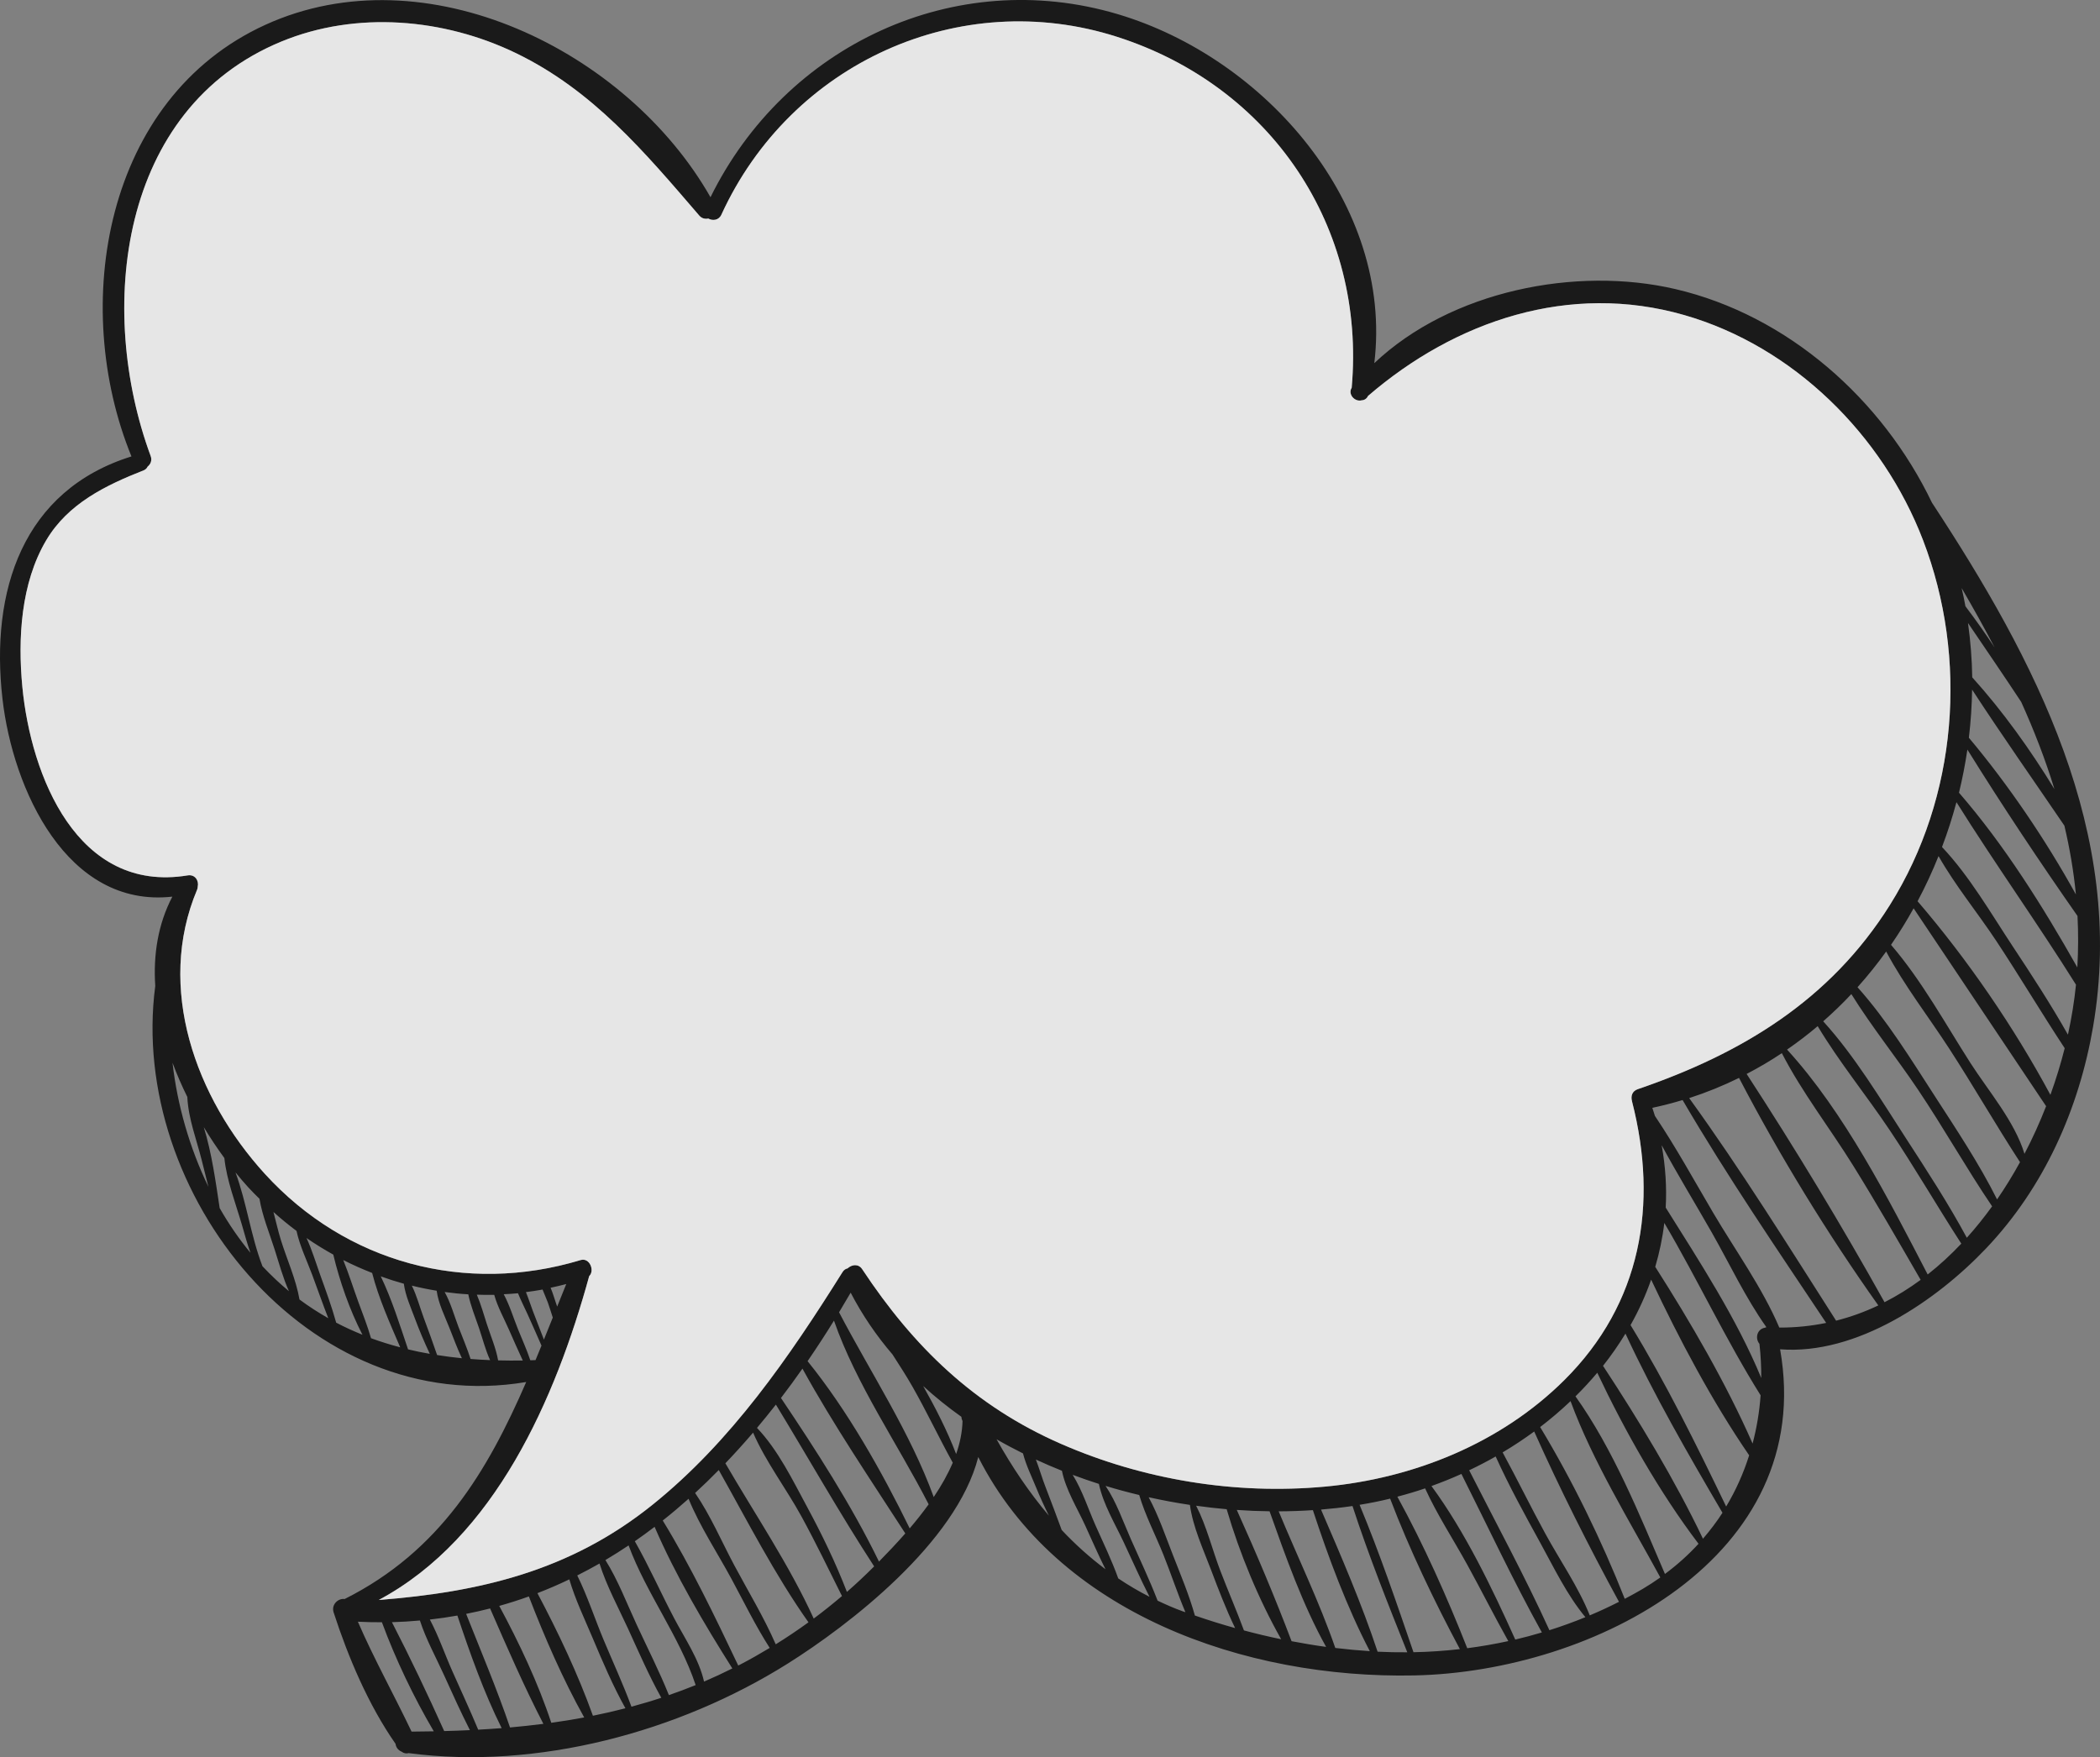 <?xml version="1.0" encoding="utf-8"?>
<!-- Generator: Adobe Illustrator 16.0.0, SVG Export Plug-In . SVG Version: 6.00 Build 0)  -->
<!DOCTYPE svg PUBLIC "-//W3C//DTD SVG 1.1//EN" "http://www.w3.org/Graphics/SVG/1.1/DTD/svg11.dtd">
<svg version="1.1" id="Layer_1" xmlns:x="http://ns.adobe.com/Extensibility/1.0/" xmlns:i="http://ns.adobe.com/AdobeIllustrator/10.0/" xmlns:graph="http://ns.adobe.com/Graphs/1.0/"
	 xmlns="http://www.w3.org/2000/svg" xmlns:xlink="http://www.w3.org/1999/xlink" x="0px" y="0px" width="161.519px"
	 height="135.171px" viewBox="0 0 161.519 135.171" enable-background="new 0 0 161.519 135.171" xml:space="preserve">
<rect x="0" y="0" width="161.519" height="135.171" fill="#808080" stroke="none"/>
<g>
	<path opacity="0.8" d="M0.19,53.758c0.797,6.963,4.961,16.118,13.066,15.217c-1.105,2.113-1.475,4.468-1.314,6.877
		c0,0.003-0.002,0.004-0.002,0.008c-2.088,15.91,11.779,33.277,28.533,30.453c-2.97,6.84-6.609,13.009-13.97,16.695
		c-0.473-0.078-1.041,0.412-0.843,1.025c1.118,3.443,2.667,7.109,4.763,10.113c0.032,0.258,0.185,0.486,0.469,0.604
		c0.167,0.129,0.359,0.161,0.543,0.111c9.89,1.309,20.776-1.63,29.136-6.877c4.682-2.938,12.991-9.305,14.67-15.9
		c6.104,12.055,20.543,17.068,33.544,16.8c13.778-0.284,30.951-9.118,28.129-25.089c5.878,0.461,12.017-3.732,15.842-7.76
		c4.457-4.692,7.146-10.715,8.231-17.058c2.548-14.892-4.462-28.239-12.392-40.306c-3.811-7.943-11.074-14.408-19.73-16.432
		c-7.639-1.785-17.28,0.127-23.162,5.697c1.466-12.193-8.386-23.473-19.737-26.848C73.432-2.637,60.409,3.471,54.647,15.172
		C48.23,3.889,32.747-3.718,20.414,1.907C8.018,7.559,5.368,23.502,10.111,35.111C1.758,37.715-0.762,45.431,0.19,53.758z
		 M153.602,92.266c-1.374-2.744-3.108-5.347-4.771-7.92c-1.83-2.828-3.696-5.871-5.962-8.402c0.783-0.875,1.519-1.792,2.204-2.746
		c1.388,2.615,3.271,5.028,4.872,7.502c1.857,2.866,3.563,5.84,5.422,8.699C154.825,90.386,154.237,91.347,153.602,92.266z
		 M145.445,72.682c0.625-0.906,1.202-1.844,1.738-2.809c3.395,5.072,6.796,10.15,10.191,15.221
		c-0.486,1.246-1.041,2.473-1.664,3.664c-0.757-2.496-2.786-4.849-4.144-6.967C149.639,78.783,147.801,75.413,145.445,72.682z
		 M147.488,69.328c0.6-1.124,1.136-2.285,1.612-3.473c1.288,2.27,3.006,4.358,4.438,6.521c1.802,2.724,3.47,5.532,5.266,8.259
		c-0.301,1.195-0.669,2.396-1.099,3.587C154.9,79.01,151.327,73.797,147.488,69.328z M149.367,65.158
		c0.429-1.131,0.798-2.28,1.111-3.45c2.961,4.733,6.224,9.299,9.194,14.04c-0.127,1.256-0.332,2.542-0.619,3.843
		c-1.312-2.322-2.776-4.569-4.247-6.792C153.132,70.267,151.479,67.391,149.367,65.158z M159.666,68.807
		c-2.324-4.204-5.188-8.43-8.233-12.056c0.148-1.229,0.23-2.464,0.249-3.702c2.296,3.521,4.731,6.987,7.098,10.465
		C159.189,65.248,159.491,67.011,159.666,68.807z M159.775,74.419c-2.627-4.656-5.627-9.438-9.102-13.44
		c0.268-1.096,0.48-2.202,0.646-3.317c2.685,4.323,5.562,8.64,8.47,12.802C159.855,71.764,159.853,73.084,159.775,74.419z
		 M151.366,47.924c1.371,2.023,2.751,4.037,4.096,6.08c0.988,2.19,1.855,4.422,2.553,6.701c-1.857-3.041-3.99-6.018-6.323-8.6
		C151.671,50.707,151.559,49.311,151.366,47.924z M150.877,45.238c0.878,1.506,1.729,3.029,2.534,4.568
		c-0.716-1.084-1.464-2.141-2.242-3.168C151.086,46.169,150.984,45.703,150.877,45.238z M151.276,95.216
		c-1.421-2.634-3.068-5.163-4.694-7.67c-1.96-3.026-3.918-6.298-6.353-8.981c0.754-0.664,1.479-1.359,2.165-2.094
		c1.569,2.523,3.466,4.877,5.121,7.342c1.977,2.943,3.721,6.053,5.706,8.986C152.611,93.643,151.963,94.453,151.276,95.216z
		 M148.265,98.041c-3.005-5.795-6.411-12.484-10.816-17.301c0.814-0.564,1.604-1.162,2.356-1.803c1.655,2.763,3.73,5.3,5.523,7.976
		c1.922,2.868,3.652,5.858,5.523,8.755C150.041,96.527,149.178,97.323,148.265,98.041z M130.981,118.369
		c-2.164-4.535-4.935-9.111-7.687-13.301c0.63-0.793,1.204-1.623,1.727-2.479c2.179,4.701,4.84,9.311,7.461,13.783
		C132.033,117.07,131.528,117.734,130.981,118.369z M125.411,101.934c0.632-1.119,1.162-2.287,1.585-3.497
		c2.154,4.567,4.682,9.354,7.539,13.514c-0.437,1.382-1.026,2.702-1.769,3.94C130.498,111.186,128.132,106.379,125.411,101.934z
		 M134.799,111.047c-2.047-4.66-4.783-9.354-7.488-13.594c0.323-1.096,0.562-2.223,0.697-3.379
		c2.569,4.357,4.733,8.996,7.407,13.262C135.325,108.604,135.116,109.844,134.799,111.047z M127.805,88.094
		c1.228,2.273,2.585,4.488,3.857,6.721c1.355,2.382,2.589,5.014,4.198,7.281c-0.038,0.007-0.07,0.026-0.106,0.039
		c-0.62,0.104-0.781,0.818-0.428,1.24c0.097,0.884,0.146,1.761,0.139,2.629c-1.888-4.572-4.758-8.973-7.35-13.109
		C128.204,91.336,128.099,89.73,127.805,88.094z M127.087,85.221c0.792-0.17,1.569-0.369,2.328-0.6
		c3.422,5.856,7.282,11.5,11.044,17.145c-1.159,0.239-2.359,0.363-3.605,0.359c-1.312-3.079-3.415-5.989-5.093-8.84
		c-1.464-2.489-2.862-5.043-4.474-7.441C127.226,85.637,127.155,85.429,127.087,85.221z M129.921,84.472
		c1.33-0.429,2.609-0.95,3.834-1.554c3.133,6.004,6.803,11.994,10.714,17.503c-1.035,0.492-2.119,0.886-3.248,1.173
		C137.55,95.848,133.919,90,129.921,84.472z M134.34,82.614c0.935-0.487,1.84-1.019,2.709-1.6c1.552,3.019,3.706,5.783,5.492,8.661
		c1.794,2.89,3.483,5.835,5.184,8.779c-0.883,0.65-1.81,1.227-2.778,1.721C141.638,94.245,138.053,88.312,134.34,82.614z
		 M128.058,121.078c-1.955-4.564-4.001-9.628-6.882-13.662c0.59-0.582,1.148-1.188,1.676-1.816
		c2.121,4.491,4.789,9.201,7.788,13.156C129.871,119.598,129.007,120.373,128.058,121.078z M126.344,122.23
		c-0.454,0.266-0.914,0.518-1.378,0.762c-1.77-4.477-4.023-9.105-6.508-13.214c0.821-0.626,1.599-1.294,2.339-1.995
		c1.704,4.635,4.539,9.217,6.905,13.564C127.265,121.656,126.816,121.952,126.344,122.23z M101.605,116.126
		c0.818-0.067,1.628-0.158,2.421-0.274c1.236,3.796,2.732,7.541,4.214,11.252c-0.762,0.006-1.522-0.008-2.284-0.046
		C104.734,123.369,103.146,119.699,101.605,116.126z M104.571,115.76c0.79-0.13,1.572-0.284,2.349-0.476
		c1.485,3.899,3.386,7.872,5.365,11.575c-1.185,0.137-2.375,0.216-3.569,0.24C107.416,123.302,106.111,119.465,104.571,115.76z
		 M107.476,115.133c0.719-0.188,1.431-0.397,2.134-0.639c0.927,2.033,2.188,3.953,3.263,5.91c1.063,1.934,2.055,3.913,3.136,5.839
		c-1.044,0.228-2.098,0.41-3.158,0.548C111.305,122.865,109.499,118.818,107.476,115.133z M110.099,114.315
		c0.78-0.281,1.55-0.59,2.304-0.931c2.042,4.068,3.983,8.215,6.188,12.194c-0.677,0.202-1.358,0.387-2.046,0.548
		C114.763,122.162,112.675,117.818,110.099,114.315z M113,113.102c0.694-0.33,1.374-0.682,2.038-1.061
		c1.023,2.264,2.23,4.458,3.426,6.633c1.06,1.928,2.061,4.026,3.475,5.73c-0.909,0.371-1.832,0.707-2.768,1.002
		C117.273,121.237,115.073,117.188,113,113.102z M115.573,111.727c0.837-0.499,1.648-1.035,2.429-1.607
		c1.965,4.4,4.21,8.863,6.52,13.102c-0.738,0.375-1.487,0.723-2.247,1.043c-0.875-2.191-2.288-4.216-3.417-6.284
		C117.727,115.912,116.698,113.793,115.573,111.727z M102.703,126.771c-1.23-3.551-2.917-7.028-4.355-10.51
		c0.888-0.004,1.764-0.033,2.631-0.092c1.198,3.641,2.604,7.441,4.378,10.848C104.471,126.96,103.586,126.877,102.703,126.771z
		 M91.52,115.766c0.236,1.713,1.018,3.393,1.626,4.999c0.568,1.502,1.15,3.024,1.852,4.477c-1.044-0.29-2.074-0.614-3.095-0.966
		c-0.439-1.572-1.083-3.1-1.674-4.613c-0.581-1.483-1.115-3.068-1.881-4.486C89.402,115.408,90.46,115.609,91.52,115.766z
		 M92,115.83c0.783,0.107,1.566,0.201,2.348,0.268c0.99,3.381,2.448,6.915,4.192,10.002c-0.962-0.197-1.916-0.426-2.864-0.678
		c-0.565-1.535-1.224-3.042-1.808-4.569C93.241,119.217,92.805,117.394,92,115.83z M95.126,116.153
		c0.846,0.06,1.687,0.095,2.521,0.104c1.227,3.455,2.547,7.197,4.349,10.432c-0.889-0.12-1.775-0.27-2.657-0.438
		C98.062,122.875,96.614,119.449,95.126,116.153z M90.932,123.939c-0.656-0.238-1.283-0.516-1.897-0.807
		c-0.618-1.605-1.366-3.17-2.061-4.743c-0.6-1.358-1.106-2.847-1.941-4.085c0.855,0.26,1.72,0.495,2.588,0.701
		c0.465,1.57,1.249,3.066,1.857,4.583c0.586,1.462,1.082,2.979,1.698,4.435C91.094,123.995,91.011,123.97,90.932,123.939z
		 M80.425,114.414c-0.268-0.684-0.481-1.428-0.751-2.137c0.659,0.303,1.324,0.594,2.003,0.863c0.294,1.461,1.178,2.873,1.789,4.209
		c0.516,1.121,1.006,2.262,1.561,3.367c-1.212-0.908-2.333-1.918-3.368-3.019C81.251,116.602,80.852,115.506,80.425,114.414z
		 M82.504,113.453c0.67,0.249,1.345,0.486,2.028,0.702c0,0.011-0.008,0.021-0.005,0.032c0.344,1.561,1.227,3.016,1.904,4.456
		c0.657,1.397,1.281,2.821,1.985,4.195c-0.838-0.428-1.641-0.901-2.407-1.417c-0.498-1.384-1.137-2.713-1.738-4.055
		C83.718,116.133,83.25,114.65,82.504,113.453z M76.649,110.718c0.664,0.383,1.344,0.745,2.034,1.087
		c0.231,0.905,0.668,1.785,1.013,2.631c0.302,0.742,0.632,1.456,0.979,2.16C79.15,114.8,77.82,112.814,76.649,110.718z
		 M74.032,109.314c-0.022,0.849-0.197,1.698-0.492,2.537c-0.692-1.806-1.587-3.547-2.535-5.23c0.926,0.845,1.907,1.636,2.94,2.369
		c0.011,0.062,0.008,0.118,0.03,0.182C73.993,109.219,74.013,109.266,74.032,109.314z M68.649,104.197
		c0.532,0.829,1.069,1.656,1.552,2.506c1.085,1.908,2.017,3.898,3.08,5.816c-0.385,0.904-0.89,1.791-1.465,2.643
		c-1.786-4.93-4.867-9.592-7.281-14.213c0.303-0.5,0.6-1.004,0.893-1.51C66.32,101.158,67.404,102.744,68.649,104.197z
		 M60.067,107.542c0.564-0.739,1.116-1.492,1.653-2.26c2.373,4.316,5.239,8.544,7.91,12.679c-0.693,0.789-1.388,1.518-2.024,2.166
		C65.486,115.771,62.764,111.554,60.067,107.542z M62.114,104.708c0.699-1.021,1.377-2.06,2.03-3.117
		c1.719,4.925,4.896,9.472,7.283,14.13c-0.464,0.642-0.957,1.263-1.459,1.852C67.832,113.202,65.188,108.507,62.114,104.708z
		 M65.139,122.459c-0.866-2.24-1.908-4.402-3.05-6.516c-1.107-2.051-2.239-4.398-3.866-6.1c0.493-0.588,0.979-1.184,1.454-1.793
		c2.518,4.137,4.92,8.391,7.557,12.447C66.557,121.175,65.861,121.83,65.139,122.459z M62.585,124.51
		c-1.877-4.128-4.521-8.026-6.794-11.945c0.729-0.762,1.439-1.549,2.132-2.359c0.971,2.242,2.551,4.307,3.723,6.453
		c1.098,2.01,2.09,4.072,3.113,6.119C64.053,123.377,63.33,123.958,62.585,124.51z M59.664,126.49
		c-0.915-2.096-2.128-4.091-3.2-6.102c-0.973-1.826-1.823-3.824-3.001-5.54c0.621-0.569,1.226-1.16,1.82-1.765
		c2.2,3.914,4.308,8.049,6.9,11.715C61.363,125.391,60.524,125.958,59.664,126.49z M34.164,133.164
		c-1.262-2.809-2.609-5.639-4.019-8.375c0.728-0.02,1.443-0.066,2.152-0.131c0.466,1.443,1.234,2.83,1.851,4.193
		c0.644,1.425,1.288,2.849,1.994,4.241C35.485,133.125,34.827,133.146,34.164,133.164z M33.061,124.586
		c0.717-0.08,1.422-0.184,2.119-0.308c0.966,2.892,2.035,5.909,3.405,8.66c-0.598,0.046-1.201,0.087-1.805,0.12
		c-0.633-1.516-1.324-3.007-1.992-4.508C34.213,127.258,33.735,125.852,33.061,124.586z M35.852,124.149
		c0.621-0.124,1.239-0.261,1.844-0.417c1.289,2.957,2.614,6.006,4.097,8.877c-0.851,0.109-1.704,0.2-2.565,0.277
		C38.225,129.943,36.999,127.038,35.852,124.149z M38.399,123.536c0.771-0.218,1.531-0.458,2.278-0.729
		c1.197,3.106,2.619,6.38,4.256,9.31c-0.84,0.156-1.684,0.295-2.532,0.411C41.392,129.466,39.927,126.372,38.399,123.536z
		 M41.335,122.555c0.835-0.322,1.653-0.674,2.454-1.061c0.458,1.558,1.188,3.072,1.808,4.545c0.766,1.815,1.545,3.646,2.507,5.371
		c-0.83,0.215-1.663,0.406-2.501,0.576C44.465,128.797,42.914,125.533,41.335,122.555z M44.399,121.193
		c0.578-0.293,1.151-0.596,1.712-0.918c0.546,1.732,1.45,3.39,2.203,5.031c0.811,1.771,1.597,3.59,2.549,5.297
		c-0.763,0.253-1.528,0.477-2.296,0.686c-0.646-1.746-1.429-3.441-2.146-5.154C45.747,124.521,45.182,122.777,44.399,121.193z
		 M46.565,120.008c0.604-0.357,1.197-0.734,1.783-1.126c1.383,3.728,3.91,6.991,5.159,10.745c-0.685,0.277-1.371,0.533-2.059,0.771
		c-0.737-1.832-1.644-3.613-2.473-5.404C48.209,123.34,47.536,121.562,46.565,120.008z M48.827,118.562
		c0.515-0.355,1.021-0.729,1.521-1.109c1.615,3.746,3.801,7.443,5.979,10.893c-0.722,0.363-1.448,0.699-2.176,1.012
		c-0.392-1.74-1.479-3.314-2.302-4.876C50.826,122.537,49.919,120.479,48.827,118.562z M50.974,116.967
		c0.677-0.534,1.338-1.095,1.987-1.672c0.873,2.134,2.223,4.167,3.309,6.181c0.954,1.767,1.845,3.599,2.931,5.292
		c-0.747,0.449-1.503,0.882-2.278,1.284c-0.047,0.024-0.095,0.046-0.143,0.07C54.999,124.372,53.141,120.503,50.974,116.967z
		 M31.655,133.206c-1.35-2.834-2.88-5.571-4.129-8.454c0.622,0.031,1.239,0.044,1.848,0.041c1.052,2.848,2.439,5.75,3.99,8.391
		C32.796,133.195,32.227,133.202,31.655,133.206z M18.113,90.189c0.326,0.404,0.658,0.793,0.992,1.158
		c0.274,0.302,0.565,0.585,0.852,0.871c0.219,1.32,0.771,2.657,1.163,3.889c0.339,1.062,0.642,2.188,1.105,3.22
		c-0.702-0.581-1.38-1.222-2.038-1.919C19.295,95.09,18.972,92.516,18.113,90.189z M21.031,93.234c0.574,0.513,1.164,1,1.775,1.455
		c0.251,1.156,0.794,2.273,1.207,3.377c0.415,1.11,0.805,2.235,1.236,3.34c-0.758-0.432-1.498-0.906-2.214-1.44
		c-0.27-1.562-0.971-3.09-1.438-4.596C21.387,94.686,21.224,93.953,21.031,93.234z M23.576,95.238
		c0.667,0.459,1.355,0.884,2.059,1.275c0.476,2.004,1.255,4.257,2.243,6.164c-0.685-0.277-1.361-0.582-2.021-0.93
		c-0.344-1.243-0.793-2.459-1.229-3.673C24.295,97.149,23.999,96.15,23.576,95.238z M26.4,96.93
		c0.725,0.369,1.469,0.697,2.223,0.993c0.497,1.94,1.363,3.86,2.16,5.722c-0.761-0.202-1.512-0.431-2.248-0.703
		c-0.269-0.951-0.641-1.874-0.979-2.803C27.168,99.078,26.827,97.979,26.4,96.93z M29.287,98.186
		c0.584,0.21,1.176,0.401,1.774,0.566c0.122,0.92,0.529,1.805,0.85,2.67c0.343,0.926,0.73,1.832,1.148,2.724
		c-0.562-0.099-1.121-0.21-1.674-0.344C30.754,101.932,30.142,99.966,29.287,98.186z M31.675,98.898
		c0.632,0.158,1.269,0.287,1.911,0.392c0.129,0.974,0.616,1.938,0.973,2.838c0.312,0.784,0.606,1.589,0.967,2.356
		c-0.642-0.062-1.275-0.147-1.906-0.246c-0.328-0.962-0.678-1.918-1.033-2.873C32.289,100.559,32.061,99.68,31.675,98.898z
		 M34.201,99.389c0.604,0.082,1.208,0.144,1.816,0.178c0.183,0.885,0.542,1.76,0.827,2.597c0.274,0.81,0.491,1.679,0.852,2.466
		c-0.504-0.02-1.006-0.05-1.502-0.089c-0.27-0.843-0.626-1.66-0.938-2.485C34.931,101.195,34.662,100.215,34.201,99.389z
		 M36.674,99.594c0.445,0.014,0.892,0.024,1.339,0.012c0.255,0.925,0.761,1.828,1.132,2.678c0.347,0.793,0.7,1.587,1.064,2.374
		c-0.637,0.011-1.269,0.006-1.896-0.009c-0.168-0.941-0.571-1.882-0.861-2.771C37.206,101.122,36.99,100.331,36.674,99.594z
		 M38.743,99.56c0.366-0.021,0.732-0.036,1.098-0.075c0.218,0.545,0.493,1.076,0.724,1.586c0.368,0.811,0.726,1.625,1.083,2.441
		c-0.152,0.373-0.305,0.744-0.458,1.115c-0.134,0.005-0.269,0.009-0.402,0.014c-0.269-0.815-0.635-1.609-0.949-2.393
		C39.496,101.4,39.2,100.407,38.743,99.56z M40.451,99.396c0.427-0.056,0.854-0.115,1.28-0.196c0.126,0.337,0.285,0.666,0.403,0.989
		c0.141,0.381,0.25,0.777,0.382,1.166c-0.227,0.566-0.453,1.131-0.682,1.695c-0.282-0.727-0.567-1.453-0.844-2.182
		C40.812,100.396,40.651,99.887,40.451,99.396z M42.348,99.062c0.403-0.088,0.805-0.178,1.206-0.287
		c-0.235,0.579-0.469,1.158-0.7,1.736c-0.037-0.107-0.072-0.214-0.109-0.32C42.625,99.836,42.507,99.436,42.348,99.062z
		 M16.896,92.935c-0.303-2.006-0.606-4.232-1.223-6.229c0.502,0.833,1.034,1.629,1.584,2.378c0.178,1.728,0.871,3.488,1.354,5.151
		c0.208,0.721,0.404,1.44,0.653,2.137C18.391,95.32,17.599,94.166,16.896,92.935z M13.268,81.75
		c0.334,0.904,0.723,1.791,1.149,2.654c-0.002,0.008-0.007,0.014-0.007,0.021c0.081,1.629,0.704,3.234,1.103,4.814
		c0.173,0.685,0.342,1.371,0.516,2.055C14.587,88.318,13.638,85.016,13.268,81.75z M3.555,41.56c1.67-2.821,4.565-4.227,7.498-5.38
		c0.152-0.061,0.245-0.166,0.303-0.288c0.223-0.178,0.358-0.472,0.232-0.812C7.435,23.834,9.118,8.358,21.642,3.195
		c5.765-2.377,12.503-1.789,18.052,0.896c5.934,2.873,9.9,7.625,14.093,12.496c0.19,0.223,0.452,0.275,0.691,0.225
		c0.323,0.184,0.801,0.146,1.003-0.291C60.819,4.85,73.816-1.044,85.909,2.83c11.882,3.805,19.15,14.66,18.055,27
		c-0.317,0.508,0.25,1.104,0.762,0.965c0.21-0.01,0.395-0.119,0.491-0.334c6.731-5.802,15.505-8.762,24.33-6.223
		c8.397,2.414,15.255,9.223,18.36,17.312c3.495,9.106,2.655,19.767-2.545,28.062c-4.6,7.337-11.404,11.439-19.403,14.177
		c-0.432,0.146-0.535,0.543-0.439,0.903c0.001,0.002,0,0.005,0,0.008c0.002,0.008,0.003,0.015,0.005,0.021
		c0.004,0.014,0.005,0.027,0.01,0.043c2.013,7.889,0.71,15.508-5.213,21.398c-4.893,4.867-11.612,7.572-18.425,8.199
		c-6.885,0.633-13.968-0.525-20.299-3.294c-6.652-2.909-11.328-7.454-15.282-13.431c-0.296-0.445-0.803-0.361-1.127-0.065
		c-0.141,0.03-0.277,0.111-0.383,0.278c-4.104,6.545-8.562,13.043-14.639,17.922c-6.352,5.1-13.299,6.703-21.038,7.309
		c8.952-4.785,13.607-15.521,16.188-24.915c0.445-0.427,0.029-1.441-0.658-1.233c-8.838,2.676-18.033,0.234-24.293-6.637
		c-5.335-5.855-8.385-14.317-5.208-21.852c0.035-0.084,0.047-0.164,0.05-0.24c0.101-0.438-0.192-0.959-0.776-0.862
		C5.942,68.74,2.374,59.684,1.718,52.83C1.364,49.119,1.602,44.854,3.555,41.56z"/>
	<path opacity="0.8" fill="#FFFFFF" d="M3.555,41.56c1.67-2.821,4.565-4.227,7.498-5.38c0.152-0.061,0.245-0.166,0.303-0.288
		c0.223-0.178,0.358-0.472,0.232-0.812C7.435,23.834,9.118,8.358,21.642,3.195c5.765-2.377,12.503-1.789,18.052,0.896
		c5.934,2.873,9.9,7.625,14.093,12.496c0.19,0.223,0.452,0.275,0.691,0.225c0.323,0.184,0.801,0.146,1.003-0.291
		C60.819,4.85,73.816-1.044,85.909,2.83c11.882,3.805,19.15,14.66,18.055,27c-0.317,0.508,0.25,1.104,0.762,0.965
		c0.21-0.01,0.395-0.119,0.491-0.334c6.731-5.802,15.505-8.762,24.33-6.223c8.397,2.414,15.255,9.223,18.36,17.312
		c3.495,9.106,2.655,19.767-2.545,28.062c-4.6,7.337-11.404,11.439-19.403,14.177c-0.432,0.146-0.535,0.543-0.439,0.903
		c0.001,0.002,0,0.005,0,0.008c0.002,0.008,0.003,0.015,0.005,0.021c0.004,0.014,0.005,0.027,0.01,0.043
		c2.013,7.889,0.71,15.508-5.213,21.398c-4.893,4.867-11.612,7.572-18.425,8.199c-6.885,0.633-13.968-0.525-20.299-3.294
		c-6.652-2.909-11.328-7.454-15.282-13.431c-0.296-0.445-0.803-0.361-1.127-0.065c-0.141,0.03-0.277,0.111-0.383,0.278
		c-4.104,6.545-8.562,13.043-14.639,17.922c-6.352,5.1-13.299,6.703-21.038,7.309c8.952-4.785,13.607-15.521,16.188-24.915
		c0.445-0.427,0.029-1.441-0.658-1.233c-8.838,2.676-18.033,0.234-24.293-6.637c-5.335-5.855-8.385-14.317-5.208-21.852
		c0.035-0.084,0.047-0.164,0.05-0.24c0.101-0.438-0.192-0.959-0.776-0.862C5.942,68.74,2.374,59.684,1.718,52.83
		C1.364,49.119,1.602,44.854,3.555,41.56z"/>
</g>
</svg>
